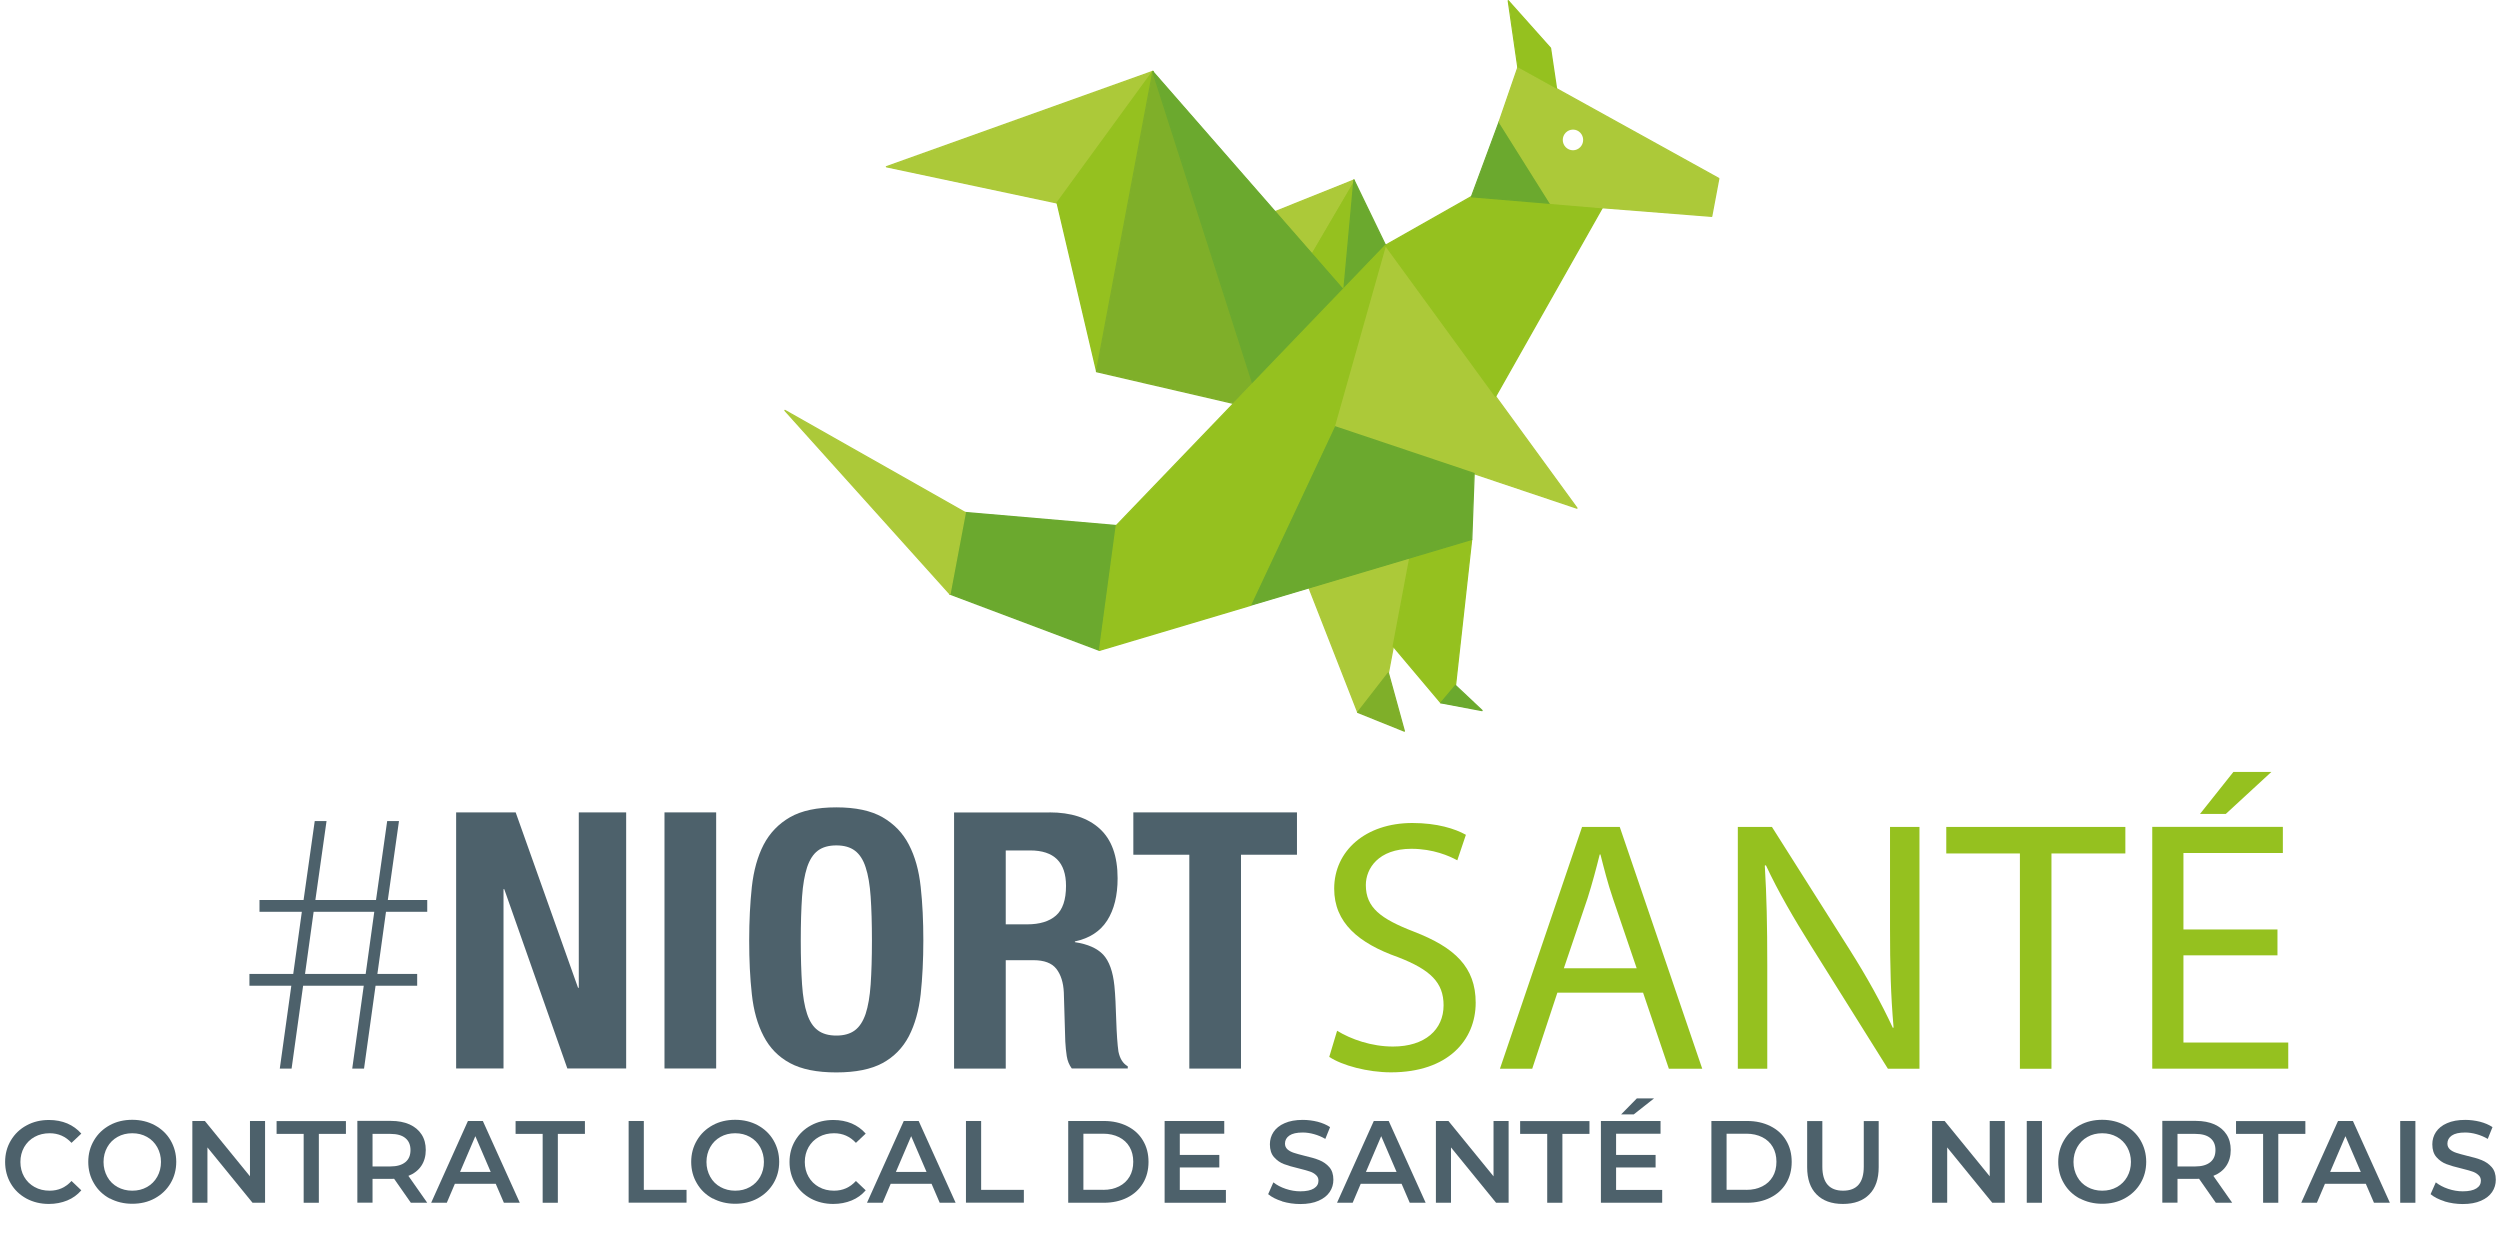 <?xml version="1.0" encoding="UTF-8"?><svg id="Calque_1" xmlns="http://www.w3.org/2000/svg" viewBox="0 0 273.33 134.89"><defs><style>.cls-1{fill:#7faf29;}.cls-1,.cls-2,.cls-3,.cls-4,.cls-5{stroke-width:0px;}.cls-2{fill:#4d616b;}.cls-3{fill:#95c11f;}.cls-4{fill:#acc939;}.cls-5{fill:#6ba92e;}</style></defs><polygon class="cls-4" points="145.88 46.65 172.42 55.56 151.49 26.85 151.48 26.82 145.88 46.65"/><path class="cls-4" d="m172.42,55.63s-.02,0-.02,0l-26.54-8.91s-.06-.05-.05-.09l5.59-19.83s.03-.05.06-.05c.03,0,.05,0,.07.03l.02.02,20.92,28.71s.02.06,0,.09c-.01.02-.04.03-.06.03Zm-26.45-9.02l26.26,8.81-20.72-28.43-5.53,19.62Z"/><polygon class="cls-4" points="148.45 77.87 143.13 64.28 154.16 61 151.79 73.57 148.45 77.87"/><path class="cls-4" d="m148.45,77.95s0,0-.01,0c-.03,0-.05-.02-.06-.05l-5.32-13.59s0-.04,0-.06c0-.02.02-.03.04-.04l11.03-3.28s.05,0,.07.02c.02.02.03.04.02.07l-2.36,12.58s0,.02-.01.03l-3.34,4.3s-.03.03-.06.03Zm-5.23-13.62l5.25,13.4,3.25-4.19,2.34-12.44-10.84,3.23Z"/><polygon class="cls-1" points="153.54 79.93 148.45 77.87 151.79 73.57 153.54 79.93"/><path class="cls-1" d="m153.54,80s-.02,0-.03,0l-5.09-2.05s-.04-.03-.04-.05c0-.02,0-.05.01-.06l3.34-4.3s.04-.03.07-.03c.03,0,.05.03.06.05l1.75,6.36s0,.05-.02.07c-.01.01-.03.02-.05.02Zm-4.98-2.16l4.87,1.96-1.67-6.08-3.2,4.11Z"/><polygon class="cls-3" points="160.9 58.99 159.13 74.95 157.54 76.85 152.34 70.66 154.16 61 160.9 58.99"/><path class="cls-3" d="m157.54,76.92s-.04,0-.06-.03l-5.21-6.18s-.02-.04-.02-.06l1.82-9.67s.02-.05.05-.06l6.75-2.01s.05,0,.07.01.03.04.03.06l-1.77,15.97s0,.03-.02.04l-1.59,1.89s-.03.03-.06.03h0Zm-5.13-6.28l5.13,6.09,1.52-1.81,1.76-15.84-6.6,1.96-1.8,9.59Z"/><polygon class="cls-5" points="162.04 77.69 157.54 76.85 159.13 74.95 162.04 77.69"/><path class="cls-5" d="m162.04,77.76s0,0-.01,0l-4.5-.85s-.05-.02-.05-.05c0-.02,0-.05.01-.07l1.59-1.89s.03-.02.05-.03c.02,0,.04,0,.05.02l2.91,2.74s.03.06.01.09c-.01.02-.04.04-.06.04Zm-4.36-.97l4.13.78-2.67-2.52-1.46,1.74Z"/><polygon class="cls-5" points="122.06 57.46 105.52 56.03 103.85 64.94 120.21 71.1 122.06 57.46"/><path class="cls-5" d="m120.21,71.17s-.02,0-.03,0l-16.37-6.16s-.05-.05-.05-.08l1.68-8.91s.04-.06.08-.06l16.54,1.43s.04.01.05.03c.01.02.02.04.02.05l-1.84,13.64s-.02.04-.03.05c-.01,0-.02.01-.04.01Zm-16.29-6.28l16.23,6.11,1.82-13.47-16.4-1.42-1.65,8.78Z"/><polygon class="cls-4" points="85.8 44.87 105.52 56.03 103.85 64.94 85.8 44.87"/><path class="cls-4" d="m103.85,65.01s-.04,0-.05-.02l-18.04-20.07s-.02-.07,0-.09c.02-.03.06-.03.09-.02l19.72,11.17s.04.05.04.08l-1.68,8.91s-.02.05-.05.06c0,0-.01,0-.02,0Zm-17.69-19.87l17.65,19.64,1.64-8.71-19.29-10.92Z"/><polygon class="cls-3" points="163.51 43.34 175.18 22.7 160.87 21.5 151.48 26.82 151.48 26.82 151.48 26.83 163.51 43.34"/><path class="cls-3" d="m163.51,43.41s-.04-.01-.06-.03l-12.03-16.51s-.02-.04-.02-.06c0-.02.01-.04.03-.05l9.39-5.32s.03-.01.04,0l14.32,1.2s.05.02.06.04c.01.02.01.05,0,.07l-11.67,20.64s-.03.04-.06.04c0,0,0,0,0,0Zm-11.93-16.57l11.92,16.36,11.56-20.44-14.18-1.19-9.3,5.27Z"/><polygon class="cls-5" points="163.9 13.31 160.87 21.5 169.49 22.23 163.9 13.31"/><path class="cls-5" d="m169.49,22.3s0,0,0,0l-8.63-.72s-.04-.01-.05-.03-.01-.04,0-.06l3.03-8.19s.03-.04.06-.05c.03,0,.05.01.07.03l5.6,8.92s.01.05,0,.08c-.01.02-.04.03-.06.03Zm-8.53-.86l8.39.7-5.44-8.67-2.95,7.97Z"/><path class="cls-4" d="m187.13,23.72s0,0,0,0l-11.94-.94-5.69-.48s-.04-.01-.06-.03l-5.6-8.92s-.01-.04,0-.06l2.05-5.95s.02-.04.04-.04c.02,0,.04,0,.06,0l21.96,12.15s.04.05.04.08l-.78,4.14s-.04.06-.07.06Zm-17.59-1.56l5.65.47,11.88.94.76-4.03-21.84-12.08-2.01,5.84,5.56,8.86Z"/><polygon class="cls-3" points="164.9 .07 165.95 7.36 170.17 9.69 169.52 5.25 164.9 .07"/><path class="cls-3" d="m170.17,9.76s-.02,0-.03,0l-4.22-2.34s-.03-.03-.04-.05l-1.05-7.28s.01-.06.04-.08c.03-.01.06,0,.08.02l4.62,5.18s.02.02.02.04l.66,4.44s0,.05-.03.07c-.01,0-.03.01-.04.01Zm-4.16-2.45l4.06,2.25-.63-4.27-4.45-4.99,1.01,7.01Z"/><polygon class="cls-5" points="160.9 58.99 161.16 51.78 145.88 46.65 136.7 66.19 160.9 58.99"/><path class="cls-5" d="m136.7,66.26s-.04,0-.05-.03c-.02-.02-.02-.05-.01-.08l9.18-19.54s.05-.05.09-.04l15.28,5.13s.05.04.05.07l-.26,7.2s-.02.06-.05.07l-24.2,7.2s-.01,0-.02,0Zm9.22-19.52l-9.08,19.33,24-7.14.26-7.1-15.17-5.09Z"/><polygon class="cls-4" points="126.05 7.81 96.91 18.24 115.57 22.19 126.05 7.81"/><path class="cls-4" d="m115.57,22.26s-.01,0-.01,0l-18.66-3.96s-.05-.03-.06-.07c0-.03.02-.06.05-.07l29.14-10.43s.06,0,.08.02.02.06,0,.09l-10.48,14.38s-.04.03-.06.03Zm-18.39-4.05l18.36,3.89,10.32-14.15-28.68,10.26Z"/><polygon class="cls-3" points="115.58 22.2 119.89 40.57 126.05 7.81 115.57 22.19 115.58 22.2"/><path class="cls-3" d="m119.89,40.64s-.06-.02-.07-.06l-4.3-18.33s-.02-.02-.02-.03c0-.02,0-.05,0-.07l10.48-14.38s.06-.04.09-.02c.03.01.05.05.04.08l-6.16,32.76s-.04.06-.07.06h0Zm-4.23-18.45l4.23,18.03,6.04-32.11-10.26,14.08Z"/><polygon class="cls-3" points="146.92 31.71 148.03 19.68 143.37 27.64 146.92 31.71"/><path class="cls-3" d="m146.92,31.78s-.04,0-.05-.02l-3.56-4.07s-.02-.06,0-.08l4.66-7.96s.05-.04.08-.03c.03.01.05.04.05.08l-1.1,12.03s-.02.05-.05.06c0,0-.01,0-.02,0Zm-3.47-4.15l3.41,3.9,1.06-11.54-4.47,7.64Z"/><polygon class="cls-4" points="148.03 19.68 139.43 23.13 143.37 27.64 148.03 19.68"/><path class="cls-4" d="m143.37,27.71s-.04,0-.05-.02l-3.94-4.51s-.02-.04-.02-.06c0-.02.02-.04.04-.05l8.6-3.45s.06,0,.08.02c.02.02.02.06,0,.08l-4.66,7.96s-.03.03-.06.04c0,0,0,0,0,0Zm-3.82-4.55l3.8,4.36,4.5-7.69-8.31,3.34Z"/><polygon class="cls-1" points="119.88 40.62 134.89 44.1 136.97 41.93 126.05 7.81 119.88 40.62"/><path class="cls-1" d="m134.89,44.18s-.01,0-.02,0l-15.01-3.48s-.06-.05-.05-.08l6.17-32.81s.03-.06.07-.06c.03,0,.06.02.07.05l10.93,34.12s0,.05-.02.07l-2.08,2.17s-.03.02-.05.02Zm-14.93-3.61l14.9,3.46,2.03-2.11-10.83-33.81-6.1,32.46Z"/><polygon class="cls-5" points="148.03 19.68 146.94 31.56 151.48 26.83 148.03 19.68"/><path class="cls-5" d="m146.94,31.64s-.02,0-.03,0c-.03-.01-.04-.04-.04-.07l1.09-11.89s.03-.06.06-.06c.03,0,.06.01.08.04l3.46,7.15s0,.06-.01.08l-4.55,4.73s-.03.02-.05.02Zm1.14-11.69l-1.05,11.42,4.37-4.55-3.32-6.87Z"/><path class="cls-4" d="m165.95,7.36l-2.05,5.95,5.6,8.92,5.69.48,11.94.94.78-4.14-21.96-12.15Zm6.03,9.07c-.62,0-1.12-.51-1.12-1.13s.5-1.13,1.12-1.13,1.11.51,1.11,1.13-.5,1.13-1.11,1.13Z"/><polygon class="cls-5" points="126.05 7.81 136.97 41.93 146.92 31.71 126.05 7.81"/><path class="cls-5" d="m136.97,42.01s-.01,0-.02,0c-.02,0-.04-.02-.05-.05l-10.93-34.12s0-.07.03-.08c.03-.02.07-.01.09.02l20.87,23.9s.02.07,0,.1l-9.95,10.22s-.03.02-.05.02Zm-10.75-33.89l10.78,33.68,9.82-10.09-20.6-23.59Z"/><polygon class="cls-3" points="151.48 26.83 122.06 57.46 120.21 71.1 136.7 66.19 145.88 46.65 151.48 26.83"/><path class="cls-3" d="m120.21,71.17s-.03,0-.05-.02c-.02-.02-.03-.04-.02-.06l1.84-13.64s0-.03.02-.04l29.42-30.63s.06-.03.09-.01c.03.02.04.05.03.08l-5.6,19.82-9.18,19.55s-.02.03-.04.04l-16.49,4.91s-.01,0-.02,0Zm1.91-13.68l-1.83,13.51,16.35-4.87,9.16-19.51,5.52-19.53-29.21,30.41Z"/><path class="cls-2" d="m31.86,107.77h-4.59v-1.29h4.79l.94-6.79h-4.63v-1.29h4.82l1.22-8.63h1.29l-1.22,8.63h6.63l1.22-8.63h1.29l-1.22,8.63h4.31v1.29h-4.51l-.94,6.79h4.35v1.29h-4.55l-1.26,9.06h-1.29l1.26-9.06h-6.63l-1.26,9.06h-1.29l1.26-9.06Zm8.12-1.29l.94-6.79h-6.63l-.94,6.79h6.63Z"/><path class="cls-2" d="m63.2,108h.08v-19.18h5.18v28h-6.43l-6.9-19.61h-.08v19.61h-5.18v-28h6.51l6.82,19.18Z"/><path class="cls-2" d="m72.65,88.82h5.65v28h-5.65v-28Z"/><path class="cls-2" d="m82.2,96.96c.2-1.79.63-3.33,1.29-4.61.67-1.28,1.63-2.28,2.88-3,1.26-.72,2.94-1.08,5.06-1.08s3.8.36,5.06,1.08c1.25.72,2.22,1.72,2.88,3,.67,1.28,1.1,2.82,1.29,4.61.2,1.79.29,3.75.29,5.86s-.1,4.11-.29,5.88c-.2,1.78-.63,3.31-1.29,4.59-.67,1.28-1.63,2.26-2.88,2.94-1.26.68-2.94,1.02-5.06,1.02s-3.8-.34-5.06-1.02-2.22-1.66-2.88-2.94c-.67-1.28-1.1-2.81-1.29-4.59-.2-1.78-.29-3.74-.29-5.88s.1-4.07.29-5.86Zm5.49,10.67c.09,1.32.27,2.39.55,3.22.27.82.67,1.43,1.18,1.8.51.38,1.18.57,2.02.57s1.51-.19,2.02-.57c.51-.38.9-.98,1.18-1.8.27-.82.46-1.9.55-3.22.09-1.32.14-2.92.14-4.8s-.05-3.48-.14-4.79c-.09-1.31-.27-2.38-.55-3.22-.27-.84-.67-1.44-1.18-1.82-.51-.38-1.18-.57-2.02-.57s-1.51.19-2.02.57c-.51.38-.9.99-1.18,1.82-.27.84-.46,1.91-.55,3.22-.09,1.31-.14,2.9-.14,4.79s.05,3.48.14,4.8Z"/><path class="cls-2" d="m114.74,88.82c2.35,0,4.18.59,5.49,1.78,1.31,1.19,1.96,3,1.96,5.43,0,1.88-.38,3.42-1.14,4.61-.76,1.19-1.94,1.95-3.53,2.29v.08c1.41.21,2.44.67,3.1,1.37.65.71,1.06,1.84,1.22,3.41.05.52.09,1.09.12,1.71.03.61.05,1.3.08,2.06.05,1.49.13,2.63.24,3.41.16.78.5,1.32,1.02,1.61v.24h-6.12c-.29-.39-.47-.84-.55-1.35-.08-.51-.13-1.04-.16-1.59l-.16-5.37c-.05-1.1-.33-1.96-.82-2.59-.5-.63-1.33-.94-2.51-.94h-3.02v11.85h-5.65v-28h10.43Zm-2.43,12.24c1.36,0,2.41-.32,3.14-.96.73-.64,1.1-1.72,1.1-3.24,0-2.59-1.31-3.88-3.92-3.88h-2.67v8.08h2.35Z"/><path class="cls-2" d="m141.8,93.45h-6.12v23.38h-5.65v-23.38h-6.12v-4.63h17.89v4.63Z"/><path class="cls-3" d="m146.18,112.69c1.53.94,3.77,1.73,6.12,1.73,3.49,0,5.53-1.84,5.53-4.51,0-2.47-1.41-3.88-4.98-5.26-4.32-1.53-6.98-3.77-6.98-7.49,0-4.12,3.41-7.18,8.55-7.18,2.71,0,4.67.63,5.85,1.29l-.94,2.79c-.86-.47-2.63-1.26-5.02-1.26-3.61,0-4.98,2.16-4.98,3.96,0,2.47,1.61,3.69,5.26,5.1,4.47,1.73,6.75,3.88,6.75,7.77,0,4.08-3.02,7.61-9.26,7.61-2.55,0-5.34-.75-6.75-1.69l.86-2.86Z"/><path class="cls-3" d="m170.27,108.53l-2.75,8.32h-3.53l8.98-26.44h4.12l9.02,26.44h-3.65l-2.82-8.32h-9.38Zm8.67-2.67l-2.59-7.61c-.59-1.73-.98-3.3-1.37-4.83h-.08c-.39,1.57-.82,3.18-1.33,4.79l-2.59,7.65h7.96Z"/><path class="cls-3" d="m190,116.85v-26.44h3.73l8.47,13.38c1.96,3.1,3.49,5.88,4.75,8.59l.08-.04c-.31-3.53-.39-6.75-.39-10.87v-11.06h3.22v26.44h-3.45l-8.4-13.42c-1.84-2.94-3.61-5.96-4.94-8.83l-.12.04c.2,3.33.27,6.51.27,10.91v11.3h-3.22Z"/><path class="cls-3" d="m220.83,93.31h-8.04v-2.9h19.58v2.9h-8.08v23.54h-3.45v-23.54Z"/><path class="cls-3" d="m249,104.45h-10.28v9.53h11.46v2.86h-14.87v-26.44h14.28v2.86h-10.87v8.36h10.28v2.82Zm-.67-20.05l-4.98,4.59h-2.82l3.65-4.59h4.16Z"/><path class="cls-2" d="m2.89,131.04c-.73-.4-1.3-.94-1.71-1.64-.41-.7-.62-1.49-.62-2.36s.21-1.66.63-2.36.99-1.25,1.72-1.64c.73-.4,1.54-.59,2.45-.59.73,0,1.4.13,2,.38.6.26,1.11.63,1.53,1.11l-1.07,1.01c-.65-.7-1.44-1.05-2.39-1.05-.61,0-1.16.13-1.65.4s-.86.64-1.14,1.12c-.27.48-.41,1.02-.41,1.62s.14,1.15.41,1.62.65.85,1.14,1.12,1.03.4,1.65.4c.95,0,1.74-.35,2.39-1.06l1.07,1.02c-.42.49-.93.86-1.54,1.11s-1.28.38-2.01.38c-.9,0-1.72-.2-2.45-.59Z"/><path class="cls-2" d="m12,131.04c-.73-.4-1.31-.94-1.72-1.65-.42-.7-.63-1.49-.63-2.36s.21-1.65.63-2.36.99-1.25,1.72-1.65c.73-.4,1.55-.59,2.46-.59s1.73.2,2.46.59c.73.4,1.31.94,1.72,1.64s.63,1.49.63,2.36-.21,1.66-.63,2.36c-.42.7-.99,1.24-1.72,1.64-.73.4-1.55.59-2.46.59s-1.73-.2-2.46-.59Zm4.07-1.26c.48-.27.85-.64,1.12-1.12s.41-1.02.41-1.62-.14-1.13-.41-1.62c-.27-.48-.65-.86-1.12-1.12-.48-.27-1.01-.4-1.61-.4s-1.13.13-1.61.4-.85.64-1.12,1.12c-.27.48-.41,1.02-.41,1.62s.14,1.13.41,1.62.65.86,1.12,1.12,1.01.4,1.61.4,1.13-.13,1.61-.4Z"/><path class="cls-2" d="m28.98,122.56v8.94h-1.37l-4.93-6.05v6.05h-1.65v-8.94h1.37l4.93,6.05v-6.05h1.65Z"/><path class="cls-2" d="m33.2,123.97h-2.96v-1.4h7.58v1.4h-2.96v7.53h-1.66v-7.53Z"/><path class="cls-2" d="m44.92,131.5l-1.83-2.62c-.08,0-.19.01-.34.01h-2.02v2.6h-1.66v-8.94h3.68c.77,0,1.45.13,2.02.38.57.26,1.01.62,1.32,1.1.31.48.46,1.04.46,1.7s-.16,1.25-.49,1.74c-.33.49-.8.85-1.41,1.09l2.06,2.94h-1.79Zm-.6-7.07c-.37-.31-.92-.46-1.65-.46h-1.94v3.56h1.94c.72,0,1.27-.16,1.65-.47.38-.31.56-.75.56-1.32s-.19-1.01-.56-1.31Z"/><path class="cls-2" d="m54.2,129.43h-4.47l-.88,2.07h-1.71l4.02-8.94h1.63l4.04,8.94h-1.74l-.89-2.07Zm-.55-1.3l-1.68-3.91-1.67,3.91h3.36Z"/><path class="cls-2" d="m59.33,123.97h-2.96v-1.4h7.58v1.4h-2.96v7.53h-1.66v-7.53Z"/><path class="cls-2" d="m68.73,122.56h1.66v7.53h4.67v1.4h-6.33v-8.94Z"/><path class="cls-2" d="m77.92,131.04c-.73-.4-1.31-.94-1.72-1.65-.42-.7-.63-1.49-.63-2.36s.21-1.65.63-2.36.99-1.25,1.72-1.65c.73-.4,1.55-.59,2.46-.59s1.73.2,2.46.59c.73.4,1.31.94,1.72,1.64s.63,1.49.63,2.36-.21,1.66-.63,2.36c-.42.7-.99,1.24-1.72,1.64-.73.4-1.55.59-2.46.59s-1.73-.2-2.46-.59Zm4.07-1.26c.48-.27.85-.64,1.12-1.12s.41-1.02.41-1.62-.14-1.13-.41-1.62c-.27-.48-.65-.86-1.12-1.12-.48-.27-1.01-.4-1.61-.4s-1.13.13-1.61.4-.85.64-1.12,1.12c-.27.48-.41,1.02-.41,1.62s.14,1.13.41,1.62.65.86,1.12,1.12,1.01.4,1.61.4,1.13-.13,1.61-.4Z"/><path class="cls-2" d="m88.65,131.04c-.73-.4-1.3-.94-1.71-1.64-.41-.7-.62-1.49-.62-2.36s.21-1.66.63-2.36.99-1.25,1.72-1.64c.73-.4,1.54-.59,2.45-.59.73,0,1.4.13,2,.38.6.26,1.11.63,1.53,1.11l-1.07,1.01c-.65-.7-1.44-1.05-2.39-1.05-.61,0-1.16.13-1.65.4s-.86.64-1.14,1.12c-.27.48-.41,1.02-.41,1.62s.14,1.15.41,1.62.65.85,1.14,1.12,1.03.4,1.65.4c.95,0,1.74-.35,2.39-1.06l1.07,1.02c-.42.49-.93.86-1.54,1.11s-1.28.38-2.01.38c-.9,0-1.72-.2-2.45-.59Z"/><path class="cls-2" d="m101.85,129.43h-4.47l-.88,2.07h-1.71l4.02-8.94h1.63l4.04,8.94h-1.74l-.89-2.07Zm-.55-1.3l-1.68-3.91-1.67,3.91h3.36Z"/><path class="cls-2" d="m105.61,122.56h1.66v7.53h4.67v1.4h-6.33v-8.94Z"/><path class="cls-2" d="m116.79,122.56h3.91c.95,0,1.8.19,2.54.56.74.37,1.32.89,1.72,1.57.41.68.61,1.46.61,2.34s-.2,1.67-.61,2.34c-.41.68-.98,1.2-1.72,1.57s-1.59.56-2.54.56h-3.91v-8.94Zm3.83,7.53c.66,0,1.23-.13,1.73-.38.5-.25.88-.61,1.15-1.07.27-.46.4-1,.4-1.62s-.13-1.15-.4-1.62c-.27-.46-.65-.82-1.15-1.07s-1.08-.38-1.73-.38h-2.17v6.13h2.17Z"/><path class="cls-2" d="m134.03,130.11v1.39h-6.7v-8.94h6.52v1.39h-4.86v2.32h4.32v1.37h-4.32v2.46h5.04Z"/><path class="cls-2" d="m140.18,131.34c-.64-.2-1.15-.46-1.53-.78l.57-1.29c.37.29.81.53,1.35.71.53.18,1.07.27,1.6.27.66,0,1.16-.11,1.49-.32.33-.21.49-.49.49-.84,0-.26-.09-.47-.28-.63-.18-.17-.41-.3-.7-.39-.28-.09-.66-.2-1.15-.32-.68-.16-1.23-.32-1.65-.48-.42-.16-.78-.42-1.08-.76-.3-.34-.45-.81-.45-1.4,0-.49.13-.94.4-1.35.27-.4.67-.73,1.21-.96.54-.24,1.2-.36,1.99-.36.54,0,1.08.07,1.61.2.53.14.98.33,1.37.59l-.52,1.29c-.39-.23-.8-.4-1.23-.52-.43-.12-.84-.18-1.24-.18-.66,0-1.14.11-1.46.33-.32.22-.48.52-.48.88,0,.26.09.46.27.63.18.16.42.29.7.38s.66.2,1.15.32c.66.15,1.21.31,1.63.48s.79.42,1.09.76c.3.34.45.8.45,1.38,0,.49-.13.94-.4,1.34-.27.4-.67.72-1.22.96-.54.24-1.21.36-1.99.36-.69,0-1.36-.1-2-.29Z"/><path class="cls-2" d="m153.24,129.43h-4.47l-.88,2.07h-1.71l4.02-8.94h1.63l4.04,8.94h-1.74l-.89-2.07Zm-.55-1.3l-1.68-3.91-1.67,3.91h3.36Z"/><path class="cls-2" d="m164.94,122.56v8.94h-1.37l-4.93-6.05v6.05h-1.65v-8.94h1.37l4.93,6.05v-6.05h1.65Z"/><path class="cls-2" d="m169.16,123.97h-2.96v-1.4h7.58v1.4h-2.96v7.53h-1.66v-7.53Z"/><path class="cls-2" d="m181.73,130.11v1.39h-6.7v-8.94h6.52v1.39h-4.86v2.32h4.32v1.37h-4.32v2.46h5.04Zm-2.77-10.02h1.88l-2.22,1.75h-1.38l1.72-1.75Z"/><path class="cls-2" d="m187.11,122.56h3.91c.95,0,1.8.19,2.54.56.74.37,1.32.89,1.72,1.57.41.68.61,1.46.61,2.34s-.2,1.67-.61,2.34c-.41.68-.98,1.2-1.72,1.57s-1.59.56-2.54.56h-3.91v-8.94Zm3.83,7.53c.66,0,1.23-.13,1.73-.38.5-.25.88-.61,1.15-1.07.27-.46.4-1,.4-1.62s-.13-1.15-.4-1.62c-.27-.46-.65-.82-1.15-1.07s-1.08-.38-1.73-.38h-2.17v6.13h2.17Z"/><path class="cls-2" d="m198.61,130.59c-.69-.69-1.03-1.69-1.03-2.98v-5.04h1.66v4.98c0,1.75.76,2.63,2.27,2.63s2.26-.88,2.26-2.63v-4.98h1.63v5.04c0,1.29-.34,2.29-1.03,2.98-.68.69-1.64,1.04-2.88,1.04s-2.2-.35-2.88-1.04Z"/><path class="cls-2" d="m219.19,122.56v8.94h-1.37l-4.93-6.05v6.05h-1.65v-8.94h1.37l4.93,6.05v-6.05h1.65Z"/><path class="cls-2" d="m221.59,122.56h1.66v8.94h-1.66v-8.94Z"/><path class="cls-2" d="m227.38,131.04c-.73-.4-1.31-.94-1.72-1.65-.42-.7-.63-1.49-.63-2.36s.21-1.65.63-2.36.99-1.25,1.72-1.65c.73-.4,1.55-.59,2.46-.59s1.73.2,2.46.59c.73.4,1.31.94,1.72,1.64s.63,1.49.63,2.36-.21,1.66-.63,2.36c-.42.7-.99,1.24-1.72,1.64-.73.4-1.55.59-2.46.59s-1.73-.2-2.46-.59Zm4.07-1.26c.48-.27.85-.64,1.12-1.12s.41-1.02.41-1.62-.14-1.13-.41-1.62c-.27-.48-.65-.86-1.12-1.12-.48-.27-1.01-.4-1.61-.4s-1.13.13-1.61.4-.85.64-1.12,1.12c-.27.48-.41,1.02-.41,1.62s.14,1.13.41,1.62.65.86,1.12,1.12,1.01.4,1.61.4,1.13-.13,1.61-.4Z"/><path class="cls-2" d="m242.26,131.5l-1.83-2.62c-.08,0-.19.01-.34.01h-2.02v2.6h-1.66v-8.94h3.68c.77,0,1.45.13,2.02.38.57.26,1.01.62,1.32,1.1.31.48.46,1.04.46,1.7s-.16,1.25-.49,1.74c-.33.49-.8.85-1.41,1.09l2.06,2.94h-1.79Zm-.6-7.07c-.37-.31-.92-.46-1.65-.46h-1.94v3.56h1.94c.72,0,1.27-.16,1.65-.47.38-.31.56-.75.56-1.32s-.19-1.01-.56-1.31Z"/><path class="cls-2" d="m247.43,123.97h-2.96v-1.4h7.58v1.4h-2.96v7.53h-1.66v-7.53Z"/><path class="cls-2" d="m258.66,129.43h-4.47l-.88,2.07h-1.71l4.02-8.94h1.63l4.04,8.94h-1.74l-.89-2.07Zm-.55-1.3l-1.68-3.91-1.67,3.91h3.36Z"/><path class="cls-2" d="m262.42,122.56h1.66v8.94h-1.66v-8.94Z"/><path class="cls-2" d="m267.27,131.34c-.64-.2-1.15-.46-1.53-.78l.57-1.29c.37.29.81.53,1.35.71.53.18,1.07.27,1.6.27.66,0,1.16-.11,1.49-.32.33-.21.49-.49.49-.84,0-.26-.09-.47-.28-.63-.18-.17-.41-.3-.7-.39-.28-.09-.66-.2-1.15-.32-.68-.16-1.23-.32-1.65-.48-.42-.16-.78-.42-1.08-.76-.3-.34-.45-.81-.45-1.4,0-.49.13-.94.4-1.35.27-.4.67-.73,1.21-.96.54-.24,1.2-.36,1.99-.36.54,0,1.08.07,1.61.2.53.14.98.33,1.37.59l-.52,1.29c-.39-.23-.8-.4-1.23-.52-.43-.12-.84-.18-1.24-.18-.66,0-1.14.11-1.46.33-.32.22-.48.52-.48.88,0,.26.09.46.27.63.18.16.42.29.7.38s.66.2,1.15.32c.66.15,1.21.31,1.63.48s.79.42,1.09.76c.3.34.45.8.45,1.38,0,.49-.13.94-.4,1.34-.27.4-.67.72-1.22.96-.54.24-1.21.36-1.99.36-.69,0-1.36-.1-2-.29Z"/></svg>